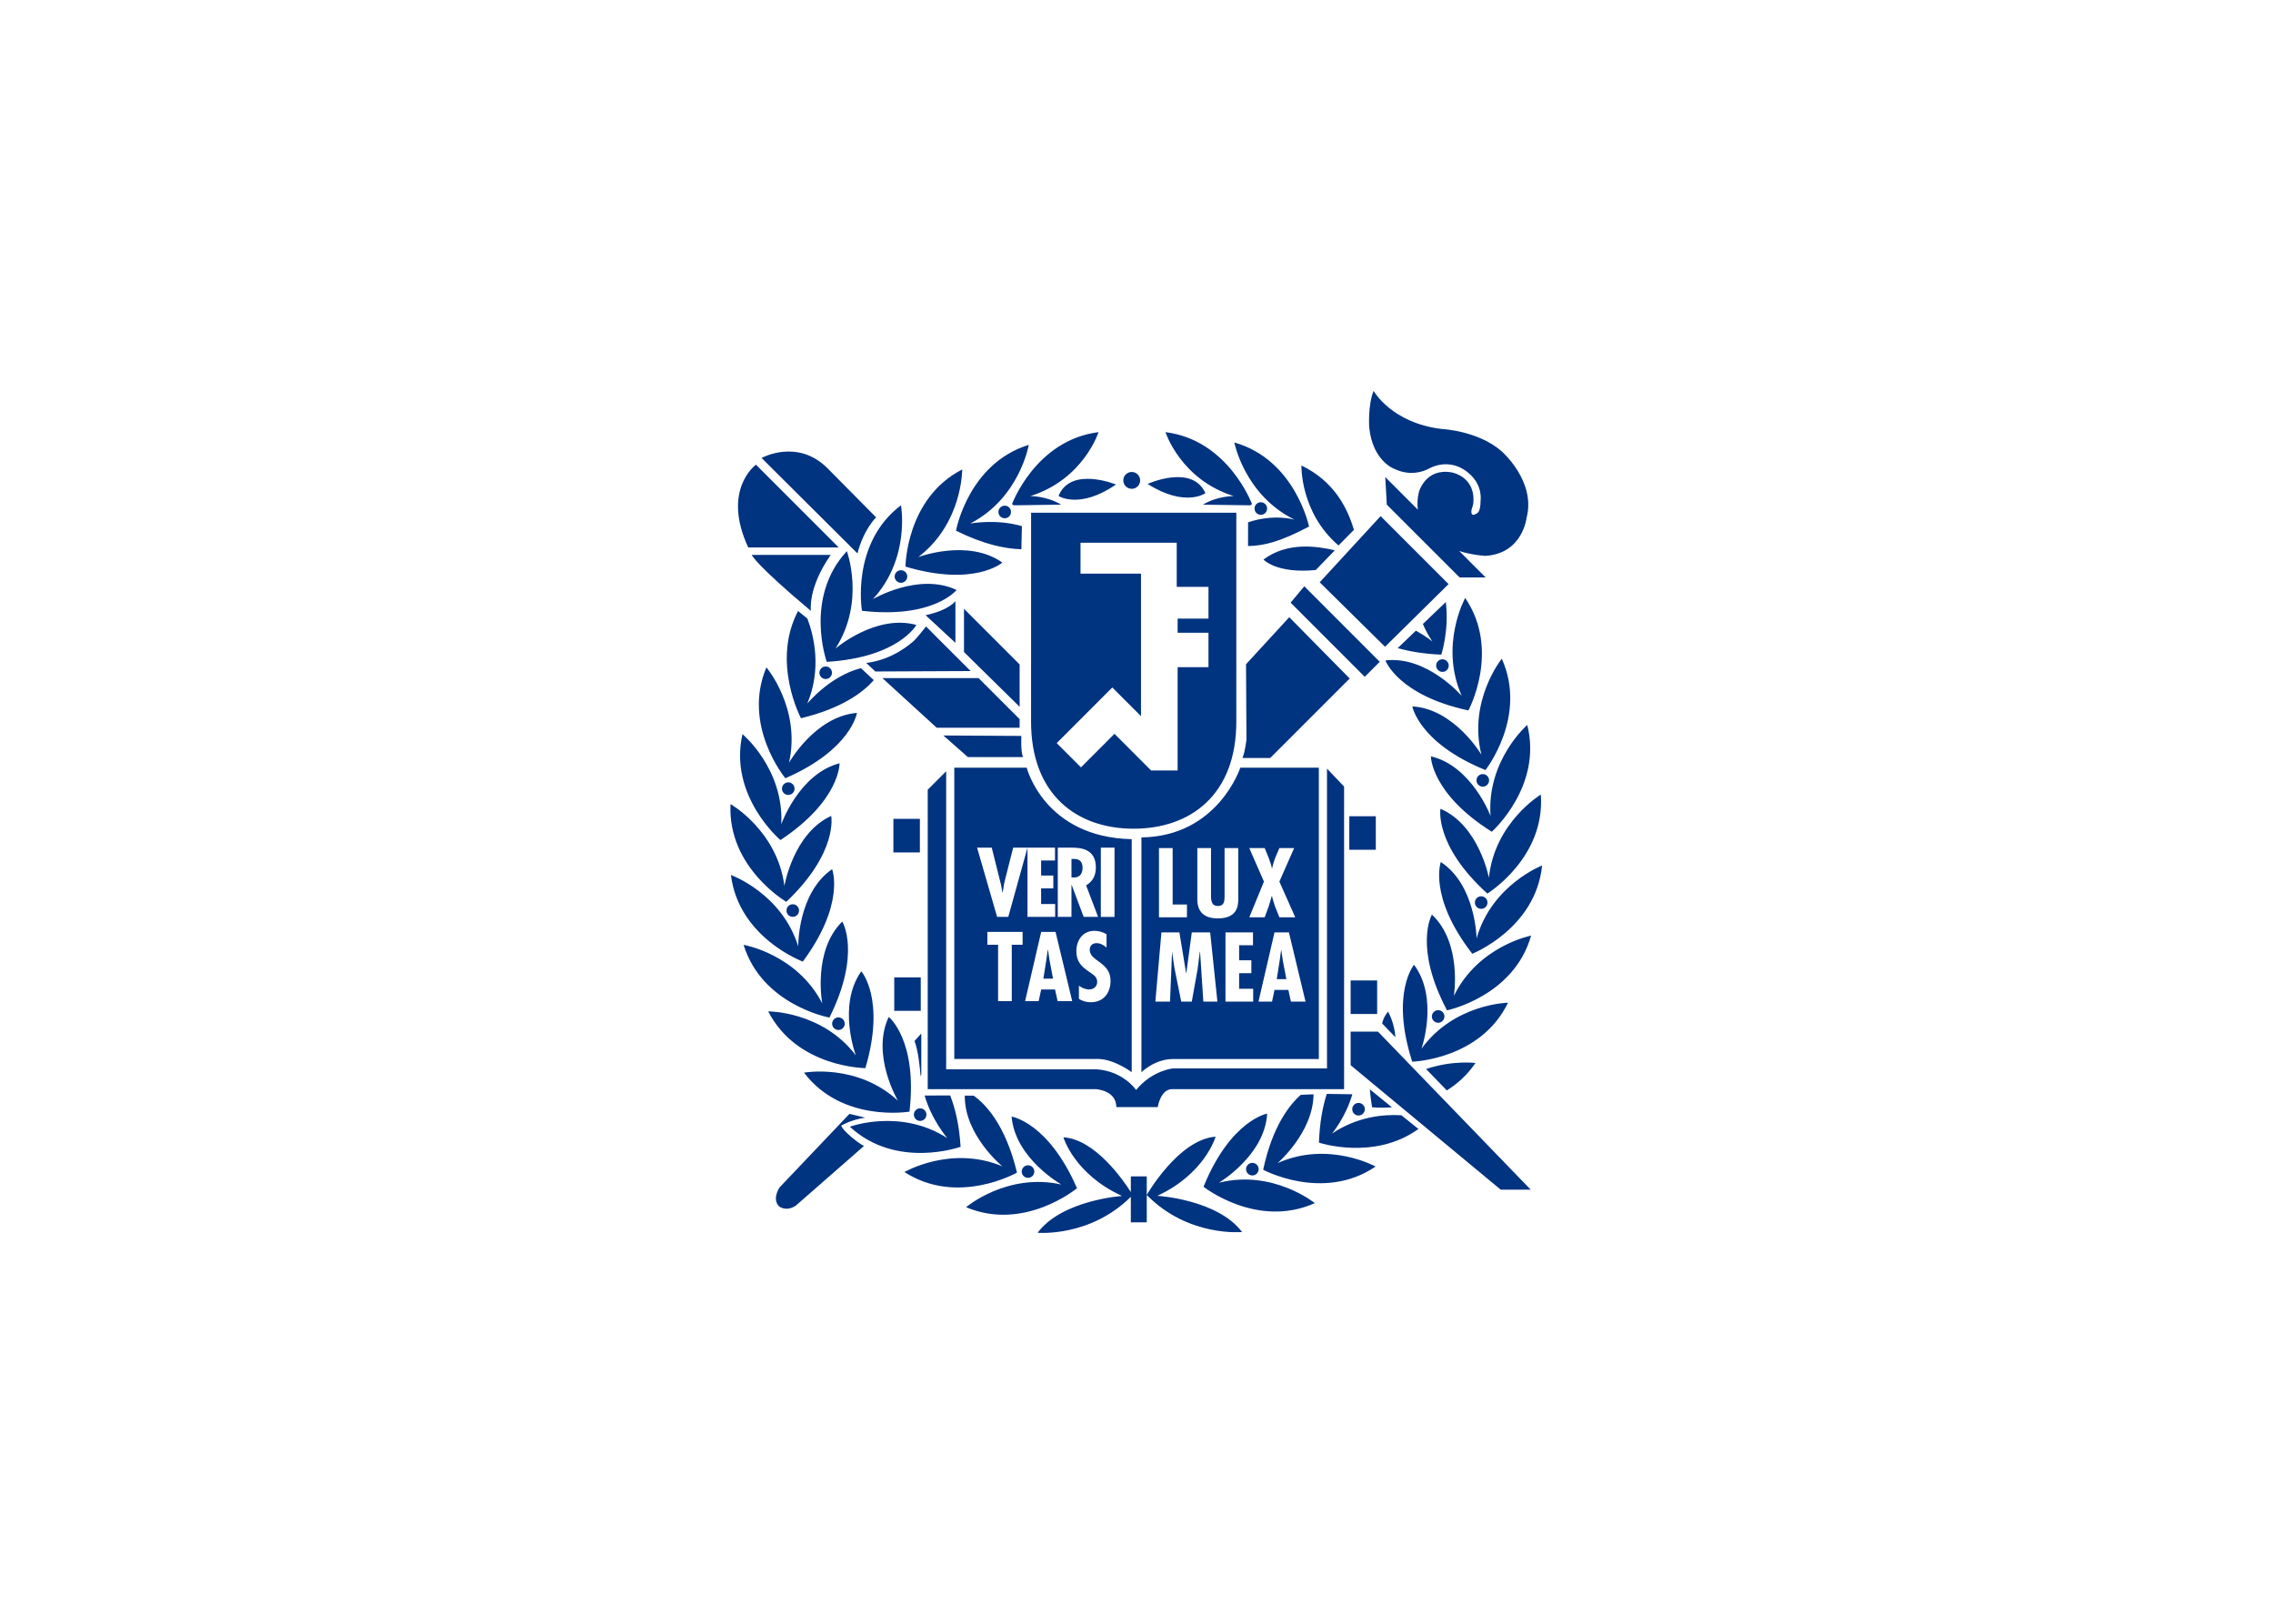 <svg clip-rule="evenodd" fill-rule="evenodd" stroke-linejoin="round" stroke-miterlimit="2" viewBox="0 0 560 400" xmlns="http://www.w3.org/2000/svg"><path d="m215.034-5.479h-2.441v3.089h2.441zm-10.672 23.369c3.521 4.652 9.715 3.59 9.715 3.59.752-6.586-1.912-8.721-1.912-8.721-1.657 3.496.846 7.716.846 7.716-3.763-3.475-8.649-2.585-8.649-2.585m6.427-36.145-1.185-1.105c-2.862.727-4.943 3.265-4.943 3.265 1.343-3.215.615-6.225.014-7.824l-.861-.706c-2.484 4.71.267 9.877.267 9.877 3.82-.918 5.758-2.427 6.708-3.507m7.994 42.975c-.126-2.045-.497-3.536-.958-4.728l-2.355.004c.637 2.236 2.085 3.921 2.085 3.921-4.314-2.772-8.97-1.048-8.97-1.048 4.278 3.972 10.198 1.851 10.198 1.851m-.58-34.913v26.826h13.291c1.501.04 3.049 1.217 3.049 1.217v-21.461c-8.051-.172-9.671-6.582-9.671-6.582zm6.291 16.308h-.998v5.192h-1.26v-5.192h-.987v-1.185h3.245zm6.269 5.293c-.357 0-.796-.108-1.084-.32v-1.203c.299.205.583.342.958.342.403 0 .727-.273.727-.695 0-.489-.393-.677-.745-.932-.728-.49-1.174-.962-1.174-1.891 0-1.008.583-1.879 1.663-1.879.407 0 .771.111 1.117.313v1.228c-.256-.22-.566-.407-.911-.407-.393 0-.638.237-.638.626 0 1.048 1.919 1.109 1.919 2.834 0 1.131-.648 1.984-1.832 1.984m.936-14.237h1.26v6.377h-1.26zm-3.965 0h1.271c.803 0 2.237.083 2.237 1.825 0 .702-.278 1.3-.901 1.646l1.106 2.902h-1.329l-1.105-2.942h-.018v2.942h-1.26v-6.373zm1.329 14.136h-1.343l-.238-1.073h-1.278l-.23 1.073h-1.25l1.48-6.377h1.325zm-1.584-14.136v1.181h-1.279v1.386h1.124v1.185h-1.124v1.44h1.293v1.181h-2.549v-6.366l-1.768 6.366h-1.03l-1.844-6.373h1.351l.763 3.06c.111.36.151.728.227 1.088h.017c.069-.371.094-.731.195-1.106l.77-3.042zm21.576-21.223-3.983 4.332.04 6.924s-.123 1.141-.368 1.707h2.56l7.317-7.317-5.567-5.646zm-33.941 33.167h-2.442v3.085h2.442zm3.982-29.959 5.124 5.041v-3.899l-5.124-5.124zm-4.04 43.181c.321 0 .58-.26.58-.58 0-.317-.259-.58-.58-.58-.317 0-.576.263-.576.58 0 .32.259.58.576.58m-9.276-41.273c0 .317.26.577.58.577.321 0 .576-.26.576-.577 0-.32-.256-.579-.576-.579s-.58.259-.58.579m9.312 37.049c.02.263.072-.058.072-.058v-3.77l-.623.692c.353.95.475 2.315.551 3.136m9.128-31.986v-.792l-3.781-3.781h-8.858l5.002 4.573zm-19.221-10.759s-.331-2.063 1.822-5.156h-7.274s.31.846 5.452 5.156m-6.305 11.35c-1.3 5.689 3.496 9.754 3.496 9.754 5.524-3.658 5.445-7.072 5.445-7.072-3.738.976-5.365 5.61-5.365 5.61.245-5.124-3.576-8.292-3.576-8.292m4.285 2.635c1.127-5.001-2.081-8.785-2.081-8.785-2.272 5.376 1.746 10.211 1.746 10.211 6.078-2.643 6.593-6.017 6.593-6.017-3.853.31-6.258 4.591-6.258 4.591m.511 2.384c0-.317-.259-.58-.579-.58-.321 0-.58.263-.58.58 0 .321.259.58.58.58.32 0 .579-.259.579-.58m29.635 29.328h3.813s.252-1.656 1.329-1.656h15.836v-27.863l-1.574-1.656v27.611h-14.18s-1.908.165-3.402 1.987c0 0-1.16-1.739-3.644-1.904h-13.849v-27.446l-1.699 1.7v27.571h15.461s1.909.079 1.909 1.656m-24.817-51.199c-3.971 4.274-1.851 10.194-1.851 10.194 6.619-.403 8.253-3.399 8.253-3.399-3.726-1.026-7.45 2.171-7.45 2.171 2.773-4.314 1.048-8.966 1.048-8.966m18.667 37.671-.144-.965h-.018l-.137.965-.269 1.696h.889zm36.587 11.991c.965-.598 1.88-1.412 2.643-2.528 0 0-2.096-.273-4.548.555zm4.029-25.285s-1.732-4.594-5.494-5.484c0 0-.004 3.417 5.61 6.946 0 0 4.699-4.177 3.265-9.837 0 0-3.744 3.262-3.381 8.375m-7.046 13.712s-2.197 2.618-.166 8.926c0 0 6.283-.18 8.822-5.433 0 0-4.962.09-7.972 4.242 0 0 1.624-4.635-.684-7.735m6.895-8.015s-.911-4.829-4.461-6.352c0 0-.594 3.363 4.321 7.81 0 0 5.354-3.295 4.922-9.117 0 0-4.253 2.56-4.782 7.659m-4.429-1.448s-1.166 3.212 2.899 8.448c0 0 5.844-2.316 6.431-8.127 0 0-4.634 1.782-6.035 6.712 0 0-.065-4.912-3.295-7.033m3.72 4.314c.32 0 .579-.263.579-.583 0-.317-.259-.576-.579-.576-.321 0-.58.259-.58.576 0 .32.259.583.58.583m-3.389 9.909c0-.32-.255-.579-.576-.579-.32 0-.579.259-.579.579 0 .321.259.58.579.58.321 0 .576-.259.576-.58m-48.959-34.506h.003c-.231.184-1.84 1.653-4.292 1.952l.835.785 8.779-.04-2.726-2.722h-.003l-1.376-1.383s-.979 1.246-1.22 1.408m33.938 28.403h-.018l-.133.965-.27 1.7h.886l-.325-1.7zm-18.304-7.608c0-.458-.22-.829-.853-.796h-.169v1.699l.223.011c.573 0 .799-.389.799-.914m5.42-2.777v21.623s1.22-1.217 2.927-1.217h13.413v-26.826h-7.234s-2.056 6.327-9.106 6.42m1.616.983h1.261v5.193h1.317v1.181h-2.578zm4.087 14.141-.302-4.595h-.02l-.202 1.574-.54 3.021h-.972l-.616-3.054-.213-1.422v-.119h-.017l-.187 4.595h-1.351l.559-6.377h1.656l.619 3.762h.015l.507-3.762h1.693l.666 6.377zm8.066 0-.234-1.077h-1.279l-.227 1.077h-1.249l1.476-6.377h1.329l1.53 6.377zm-3.835-14.141h1.419l.363.89c.109.313.238.641.303.968h.017c.069-.327.173-.648.288-.968l.382-.89h1.361l-1.361 3.086 1.462 3.288h-1.462l-.403-1.012c-.119-.324-.198-.634-.285-.954h-.014c-.094.32-.169.63-.277.954l-.375 1.012h-1.418l1.35-3.288zm.342 7.764v1.184h-1.278v1.383h1.127v1.188h-1.127v1.437h1.296v1.185h-2.553v-6.377zm-3.241-2.431c.616 0 .616-.464.623-.936v-4.397h1.261v4.649c0 .677-.076 1.826-1.894 1.826-1.174 0-1.876-.548-1.876-1.74v-4.735h1.26v4.127c0 .482-.061 1.206.626 1.206m-24.168-28.079s-.569.832-2.744 1.3l2.744 2.539zm6.968 11.098c0 6.748 4.23 9.862 9.444 9.862 5.225 0 9.46-3.103 9.46-9.862v-19.235h-18.901s-.003 12.494-.003 19.235m4.555-13.629v-2.845h8.861v4.066h2.924v2.923h-2.841v1.304h2.841v3.169h-2.841v9.513h-2.441l-3.374-3.378-3.086 3.09-2.236-2.233 5.12-5.124 2.643 2.643v-13.128zm-12.632 14.907s2.258 1.988 2.258 1.988h5.092c-.245-.404-.166-1.948-.166-1.948zm40.959 25.432s-.41.432-.547 1.088l1.224 1.271c-.068-.792-.27-1.599-.677-2.359m-48.142 5.2c1.883-6.355-.375-8.916-.375-8.916-2.236 3.147-.504 7.742-.504 7.742-3.104-4.08-8.069-4.051-8.069-4.051 2.661 5.196 8.948 5.225 8.948 5.225m-.313-42.115c6.585.753 8.713-1.915 8.713-1.915-3.485-1.657-7.712.846-7.712.846 3.482-3.767 2.592-8.649 2.592-8.649-4.656 3.521-3.593 9.718-3.593 9.718m13.783 46.58c.314 3.856 4.591 6.258 4.591 6.258-4.997-1.127-8.786 2.085-8.786 2.085 5.38 2.268 10.216-1.746 10.216-1.746-2.643-6.082-6.021-6.597-6.021-6.597m-16.779-9.121c2.956-5.927 1.181-8.843 1.181-8.843-2.754 2.711-1.843 7.54-1.843 7.54-2.352-4.559-7.245-5.394-7.245-5.394 1.721 5.577 7.907 6.697 7.907 6.697m13.287 7.194-.821-.007c-.047 3.644 3.46 6.514 3.46 6.514-4.731-1.98-9.016.526-9.016.526 4.904 3.168 10.363.05 10.363.05-1.062-4.429-2.927-6.326-3.986-7.083m-12.203 2.751s.9-.536 2.211-.73l-1.451-.346-.141.183c.079-.115.141-.183.141-.183l-6.438 6.773s-.731 1.059-.04 1.75c0 0 .648.529 1.544-.079l6.269-5.484c-.633-.328-2.02-1.48-2.095-1.884m-3.536-15.101c3.943-5.329 2.697-8.509 2.697-8.509-3.18 2.197-3.122 7.108-3.122 7.108-1.523-4.897-6.197-6.571-6.197-6.571.724 5.797 6.622 7.972 6.622 7.972m3.305-38.136-7.622-7.623s-3.187 2.287-.71 7.623zm3.446-2.773-4.483-4.526c-2.776-2.772-6.067-.943-6.067-.943l8.829 8.789c.591-2.254 1.721-3.32 1.721-3.32m-8.256 36.21c0 .32.259.58.579.58.321 0 .577-.26.577-.58 0-.321-.256-.58-.577-.58-.32 0-.579.259-.579.58m-.015-.803c4.807-4.566 4.134-7.911 4.134-7.911-3.514 1.609-4.31 6.456-4.31 6.456-.648-5.088-4.962-7.547-4.962-7.547-.292 5.833 5.138 9.002 5.138 9.002m4.22 11.223c0 .321.26.58.58.58.321 0 .58-.259.58-.58 0-.32-.259-.579-.58-.579-.32 0-.58.259-.58.579m48.481 8.455c.321 0 .58-.259.58-.58 0-.32-.259-.579-.58-.579-.32 0-.579.259-.579.579 0 .321.259.58.579.58m3.079-.752-2.038-1.66c.043.518.111 1.065.205 1.652 0 0 .735.087 1.833.008m5.7-10.256s.796-4.846-2.02-7.493c0 0-1.707 2.957 1.39 8.815 0 0 6.157-1.264 7.745-6.881 0 0-4.875.95-7.115 5.559m-38.64 16.172c0-.321-.259-.58-.58-.58-.32 0-.579.259-.579.58 0 .32.259.579.579.579.321 0 .58-.259.58-.579m27.42-3.497s1.257-1.505 1.872-3.622l-2.354-.036c-.375 1.156-.656 2.625-.724 4.49 0 0 5.088 1.689 9.164-1.26l-1.57-1.264c-1.739-.097-4.127.162-6.388 1.692m1.714-9.391v3.09l13.82 11.461h2.762l-14.065-14.551zm-20.244 13.33v1.444c-.666-1.047-3.269-4.857-6.211-5.044 0 0 1.001 3.402 5.405 5.404 0 0-5.527.364-7.781 3.389 0 0 4.817.435 8.587-3.313v2.351h1.466v-4.231zm2.442 1.79c4.389-2.031 5.365-5.444 5.365-5.444-3.414.241-6.341 5.365-6.341 5.365 3.82 3.899 8.779 3.413 8.779 3.413-2.276-3.01-7.803-3.334-7.803-3.334m5.671-1.206s4.224-2.506 4.443-6.363c0 0-3.363.594-5.862 6.734 0 0 4.926 3.899 10.252 1.508 0 0-3.86-3.125-8.833-1.879m5.405-1.808s3.28-2.816 3.309-6.334l-1.17.047c-1.059.929-2.611 2.902-3.471 6.899 0 0 5.534 2.985 10.355-.295 0 0-4.342-2.405-9.023-.317m-2.906.558c0 .321.259.58.58.58.32 0 .579-.259.579-.58 0-.32-.259-.579-.579-.579-.321 0-.58.259-.58.579m20.478-42.244s2.988-5.531-.296-10.359c0 0-2.401 4.342-.313 9.027 0 0-3.197-3.723-7.036-3.273 0 0 1.167 3.212 7.645 4.605m-14.058-12.93 1.754-1.815c-1.495-.346-4.3-.846-6.568.846 0 0 1.167 1.322 4.814.969m11.667 9.38c.32 0 .579-.26.579-.58 0-.317-.259-.58-.579-.58-.321 0-.58.263-.58.58 0 .32.259.58.58.58m3.961 9.041s3.903-4.929 1.505-10.255c0 0-3.122 3.864-1.876 8.84 0 0-2.503-4.227-6.363-4.447 0 0 .594 3.363 6.734 5.862m-8.437-27.758c1.825.907 3.298-.043 3.298-.043 2.035-.998 3.504.385 3.504.385 1.418 1.109 1.188 2.567 1.188 2.567 0 1.12-.324 1.196-.324 1.196-.677.464-.508-.321-.508-.321.02-.011.155-.551.155-.551.266-2.524-1.998-2.888-1.998-2.888-2.406-.421-3.004 1.801-3.004 1.801-.151.612-.165 1.156-.097 1.635l-3.003-3.003.141 2.538 6.708 6.705h2.398l-2.434-2.434c1.286.403 2.413.446 2.413.446 3.424-.209 3.784-3.485 3.784-3.485.904-3.421-2.34-6.187-2.34-6.187-2.164-1.858-5.438-2.009-5.438-2.009-4.655-.54-6.308-3.514-6.308-3.514-.544 1.354-.403 3.356-.403 3.356.309 3.086 2.268 3.806 2.268 3.806m7.612 28.709c0 .32.259.58.58.58.317 0 .58-.26.58-.58 0-.321-.263-.58-.58-.58-.321 0-.58.259-.58.58m-12.707-21.634 1.419-1.436c-.602-2.028-1.822-4.473-4.836-5.927 0 0-.126 4.335 3.417 7.363m3.558 40.059h-2.442v3.089h2.442zm1.894-30.607c1.076.306 2.398.537 4.014.602 0 0 .735-2.186.418-4.843l-2.114 2.023c.227.537.515 1.077.875 1.61 0 0-.583-.479-1.516-.998zm-46.332-6.593c0 .321.26.58.58.58.321 0 .58-.259.58-.58 0-.32-.259-.579-.58-.579-.32 0-.58.259-.58.579m51.016.699-6.258-6.258-5.61 6.092 6.017 5.938zm-13.287.202-1.26 1.505 6.827 6.83 1.383-1.382zm6.586 21.176h-2.441v3.089h2.441zm-29.22-29.494s1.919 1.267 5.289-1.055c0 0-4.173-1.714-5.289 1.055m21.748 2.185s-1.897-.572-4.292.242l-.003 2.185c1.458-.028 2.938-.381 5.617-1.796 0 0-1.267-6.158-6.881-7.742 0 0 .947 4.872 5.56 7.111m-25.173 2.719.047-2.124c-2.366-.695-4.757-.242-4.757-.242 4.555-2.351 5.391-7.244 5.391-7.244-5.578 1.717-6.702 7.903-6.702 7.903 2.575 1.282 4.577 1.675 6.021 1.707m-1.754 1.231c-3.15-2.239-7.745-.507-7.745-.507 4.08-3.104 4.051-8.07 4.051-8.07-5.196 2.665-5.225 8.948-5.225 8.948 6.356 1.887 8.919-.371 8.919-.371m-.36-4.663c0 .321.26.58.58.58.321 0 .58-.259.58-.58 0-.32-.259-.579-.58-.579-.32 0-.58.259-.58.579m1.405-.612 4.371-.061c-1.358-.817-2.845-.788-2.845-.788 4.894-1.524 6.291-5.888 6.291-5.888-5.79.724-7.969 6.622-7.969 6.622.076.058.076.058.152.115m23.34.296c0-.321-.256-.58-.576-.58-.321 0-.58.259-.58.58 0 .32.259.579.58.579.32 0 .576-.259.576-.579m-3.068-1.145s-1.487-.029-2.845.788l4.372.061c.076-.057.079-.057.151-.115 0 0-2.175-5.898-7.969-6.622 0 0 1.398 4.364 6.291 5.888m-9.398-.67c.428 0 .774-.349.774-.778 0-.428-.346-.774-.774-.774-.429 0-.778.346-.778.774 0 .429.349.778.778.778m6.787.403c-1.22-2.726-5.325-.853-5.325-.853 3.457 2.193 5.325.853 5.325.853" fill="#003380" fill-rule="nonzero" transform="matrix(2.675 0 0 2.675 -348.582 216.382)"/></svg>